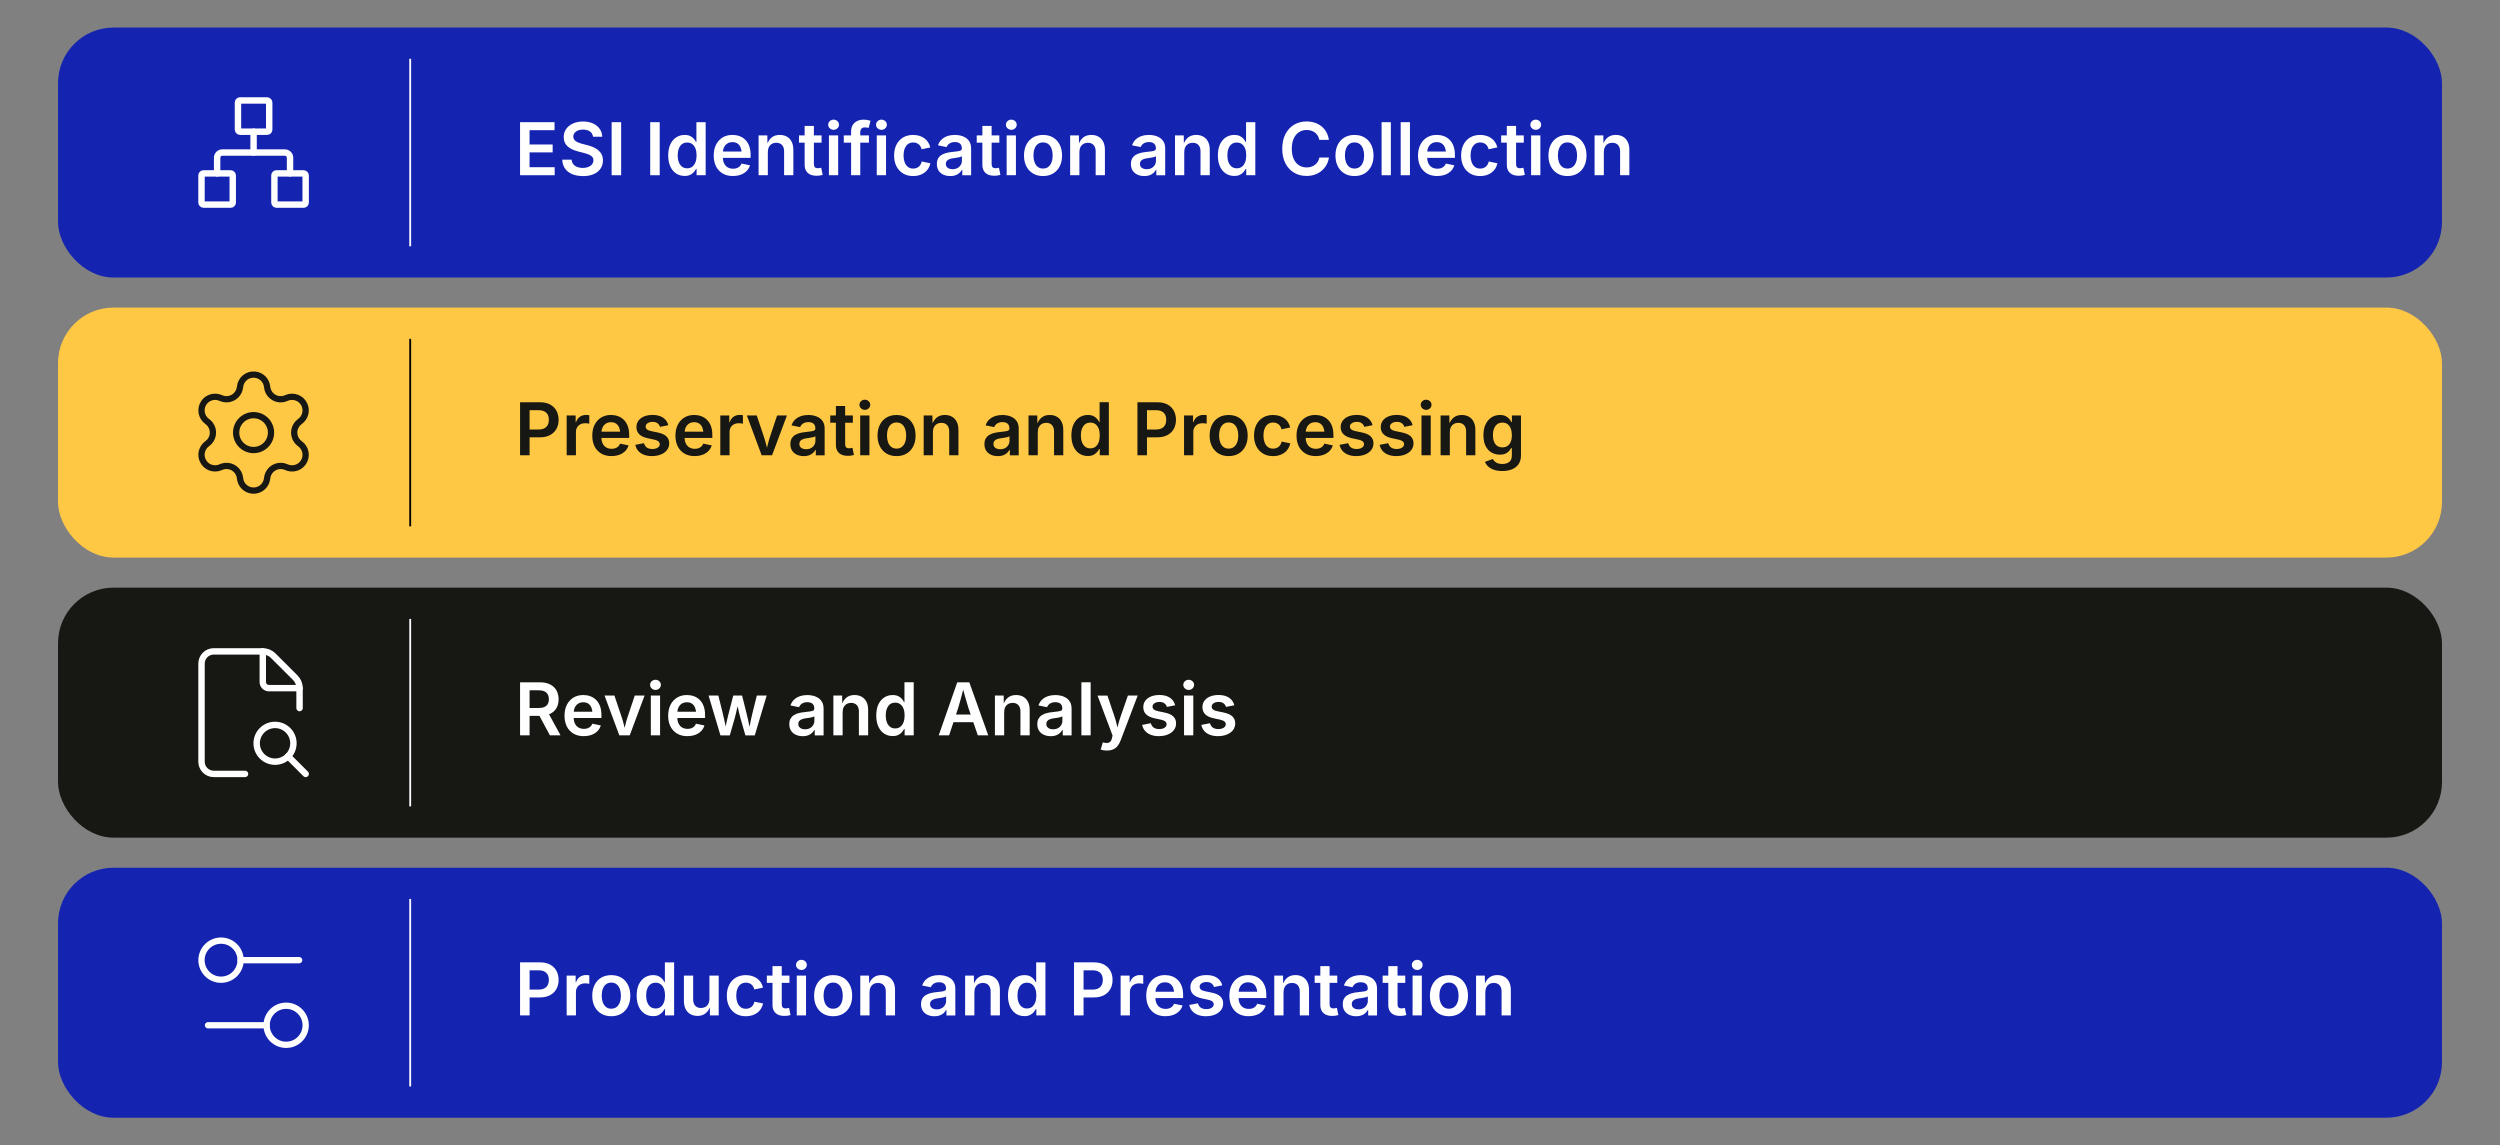 <?xml version="1.0" encoding="UTF-8"?>
<svg id="Layer_2" data-name="Layer 2" xmlns="http://www.w3.org/2000/svg" viewBox="0 0 1200 549.72">
  <rect x="0" y="0" width="1200" height="549.72" fill="#808080" stroke="none"/>
  <defs>
    <style>
      .cls-1 {
        stroke: #171713;
        stroke-width: 3.01px;
      }

      .cls-1, .cls-2, .cls-3, .cls-4, .cls-5, .cls-6, .cls-7 {
        fill: none;
      }

      .cls-1, .cls-5, .cls-6 {
        stroke-linecap: round;
        stroke-linejoin: round;
      }

      .cls-8 {
        fill: #171713;
      }

      .cls-9 {
        fill: #1524b0;
      }

      .cls-2, .cls-3, .cls-4 {
        stroke: #f9f9ff;
      }

      .cls-2, .cls-3, .cls-4, .cls-7 {
        stroke-miterlimit: 10;
      }

      .cls-2, .cls-7 {
        stroke-width: .89px;
      }

      .cls-3 {
        stroke-width: .89px;
      }

      .cls-4 {
        stroke-width: .89px;
      }

      .cls-10 {
        fill: #fff;
      }

      .cls-5 {
        stroke-width: 3.08px;
      }

      .cls-5, .cls-6 {
        stroke: #fff;
      }

      .cls-6 {
        stroke-width: 3.01px;
      }

      .cls-7 {
        stroke: #000;
      }

      .cls-11 {
        fill: #ffc844;
      }
    </style>
  </defs>
  <rect class="cls-9" x="27.85" y="13.22" width="1144.3" height="120" rx="26.67" ry="26.67"/>
  <line class="cls-3" x1="196.9" y1="28.22" x2="196.9" y2="118.22"/>
  <g>
    <path class="cls-10" d="M249.63,84.11v-25.46h16.54v3.84h-11.98v6.87h11.09v3.79h-11.09v7.11h12.05v3.85h-16.61Z"/>
    <path class="cls-10" d="M279.76,84.5c-1.97,0-3.68-.31-5.14-.92-1.45-.62-2.59-1.51-3.41-2.68s-1.27-2.6-1.33-4.27h4.5c.08.89.36,1.63.84,2.22s1.11,1.03,1.9,1.32c.79.29,1.66.44,2.61.44s1.89-.15,2.66-.46c.77-.31,1.37-.74,1.8-1.29.43-.55.65-1.19.65-1.92,0-.66-.19-1.21-.57-1.64-.38-.43-.92-.8-1.61-1.1-.69-.3-1.5-.57-2.42-.79l-2.89-.75c-2.13-.55-3.79-1.37-4.98-2.48-1.19-1.11-1.79-2.56-1.79-4.36,0-1.5.4-2.82,1.21-3.95.81-1.13,1.91-2,3.32-2.62,1.4-.62,2.99-.93,4.77-.93s3.4.31,4.77.94c1.37.63,2.44,1.49,3.21,2.6.77,1.11,1.17,2.36,1.21,3.78h-4.43c-.11-1.09-.6-1.94-1.46-2.54-.86-.6-1.98-.9-3.36-.9-.96,0-1.78.15-2.47.44-.69.29-1.22.69-1.59,1.19-.37.5-.56,1.08-.56,1.73,0,.71.22,1.29.66,1.74.44.46.99.82,1.66,1.09.67.27,1.34.5,2.03.67l2.38.62c.95.23,1.86.53,2.75.91s1.69.85,2.4,1.43c.71.58,1.28,1.27,1.7,2.09.42.82.63,1.78.63,2.89,0,1.49-.38,2.81-1.15,3.94-.76,1.13-1.86,2.02-3.3,2.65-1.44.63-3.17.95-5.2.95Z"/>
    <path class="cls-10" d="M298.15,58.65v25.46h-4.56v-25.46h4.56Z"/>
    <path class="cls-10" d="M316.66,58.65v25.46h-4.56v-25.46h4.56Z"/>
    <path class="cls-10" d="M328.62,84.45c-1.5,0-2.85-.38-4.04-1.15-1.19-.77-2.13-1.89-2.81-3.36s-1.03-3.25-1.03-5.35.35-3.91,1.05-5.37c.7-1.46,1.65-2.57,2.84-3.32,1.19-.75,2.51-1.13,3.97-1.13,1.14,0,2.07.19,2.79.57.72.38,1.3.83,1.73,1.36.43.52.75,1.01.97,1.47h.19v-9.52h4.44v25.46h-4.36v-3.03h-.27c-.23.46-.56.95-1,1.47-.44.52-1.02.97-1.73,1.34s-1.63.56-2.73.56ZM329.83,80.8c.97,0,1.79-.26,2.46-.78.67-.52,1.18-1.25,1.54-2.18.35-.93.53-2.02.53-3.26s-.17-2.32-.52-3.24-.86-1.63-1.54-2.15-1.5-.77-2.47-.77-1.84.26-2.51.79c-.67.53-1.18,1.26-1.52,2.19s-.51,1.99-.51,3.17.17,2.25.51,3.19c.34.94.85,1.68,1.53,2.22.68.54,1.51.81,2.5.81Z"/>
    <path class="cls-10" d="M351.86,84.5c-1.93,0-3.58-.4-4.96-1.21-1.38-.81-2.45-1.95-3.2-3.42-.75-1.47-1.12-3.2-1.12-5.2s.37-3.7,1.1-5.18c.74-1.48,1.78-2.64,3.13-3.48,1.35-.84,2.94-1.26,4.76-1.26,1.16,0,2.27.19,3.32.56s1.99.96,2.8,1.74,1.45,1.79,1.91,3c.46,1.21.69,2.66.69,4.33v1.4h-15.62v-3.03h13.42l-2.09.89c0-1.07-.17-2.01-.5-2.83-.33-.81-.82-1.45-1.48-1.91s-1.47-.68-2.45-.68-1.81.23-2.5.69c-.68.46-1.21,1.08-1.56,1.85-.36.77-.54,1.63-.54,2.57v2.08c0,1.21.21,2.23.62,3.06s.99,1.46,1.73,1.88c.74.42,1.6.63,2.58.63.65,0,1.24-.09,1.77-.28.53-.19.99-.47,1.38-.84.39-.37.68-.82.87-1.36l4.08.84c-.31,1.03-.83,1.92-1.57,2.69-.74.77-1.67,1.37-2.78,1.79-1.11.43-2.38.64-3.8.64Z"/>
    <path class="cls-10" d="M368.56,72.92v11.19h-4.44v-19.11h4.2l.07,4.72h-.36c.54-1.65,1.32-2.89,2.36-3.72,1.04-.83,2.33-1.24,3.9-1.24,1.31,0,2.45.28,3.43.84.98.56,1.74,1.37,2.28,2.44s.81,2.38.81,3.91v12.15h-4.44v-11.47c0-1.28-.33-2.28-.99-3.01-.66-.73-1.57-1.09-2.73-1.09-.79,0-1.49.17-2.1.51s-1.1.84-1.45,1.5c-.35.66-.53,1.44-.53,2.37Z"/>
    <path class="cls-10" d="M394.36,65v3.49h-10.85v-3.49h10.85ZM386.23,60.46h4.44v18.27c0,.7.15,1.21.45,1.53.3.32.78.49,1.45.49.21,0,.48-.03.81-.08.34-.05.61-.1.81-.15l.7,3.43c-.49.15-.99.25-1.5.32s-1,.09-1.47.09c-1.83,0-3.24-.46-4.22-1.37-.98-.91-1.47-2.21-1.47-3.9v-18.64Z"/>
    <path class="cls-10" d="M400.11,62.3c-.71,0-1.31-.24-1.82-.72s-.76-1.05-.76-1.71.25-1.26.76-1.73,1.11-.71,1.82-.71,1.33.24,1.84.71.76,1.04.76,1.72-.25,1.25-.76,1.73-1.12.72-1.84.72ZM397.88,84.11v-19.11h4.44v19.11h-4.44Z"/>
    <path class="cls-10" d="M417.09,65v3.49h-12.07v-3.49h12.07ZM408.53,84.11v-20.94c0-1.28.26-2.33.79-3.18.53-.84,1.25-1.48,2.15-1.91.91-.43,1.9-.64,2.98-.64.79,0,1.48.06,2.08.19.6.13,1.05.24,1.33.34l-.91,3.45c-.19-.06-.43-.12-.71-.18s-.61-.09-.98-.09c-.83,0-1.43.21-1.79.62-.36.41-.54.99-.54,1.74v20.59h-4.43Z"/>
    <path class="cls-10" d="M423.08,62.3c-.71,0-1.31-.24-1.82-.72s-.76-1.05-.76-1.71.25-1.26.76-1.73,1.11-.71,1.82-.71,1.33.24,1.84.71.76,1.04.76,1.72-.25,1.25-.76,1.73-1.12.72-1.84.72ZM420.85,84.11v-19.11h4.44v19.11h-4.44Z"/>
    <path class="cls-10" d="M438.3,84.5c-1.86,0-3.47-.41-4.84-1.24s-2.42-1.98-3.17-3.45c-.75-1.48-1.12-3.19-1.12-5.15s.37-3.72,1.12-5.2c.75-1.49,1.8-2.64,3.17-3.46s2.98-1.23,4.84-1.23c1.06,0,2.04.14,2.96.41.91.27,1.73.67,2.44,1.19.72.52,1.32,1.15,1.8,1.89.48.74.83,1.58,1.03,2.51l-4.15.87c-.13-.49-.3-.94-.54-1.34-.23-.4-.52-.75-.86-1.03-.34-.28-.73-.5-1.18-.66-.44-.15-.93-.23-1.47-.23-1.04,0-1.9.28-2.58.83s-1.2,1.3-1.54,2.24c-.34.94-.51,2.01-.51,3.2s.17,2.23.51,3.18.85,1.69,1.54,2.25,1.54.83,2.58.83c.55,0,1.04-.08,1.5-.24.45-.16.85-.39,1.2-.68.35-.3.64-.66.88-1.08.24-.42.42-.89.53-1.4l4.15.87c-.21.96-.55,1.81-1.03,2.56s-1.09,1.39-1.81,1.92c-.72.53-1.54.94-2.46,1.22-.92.28-1.91.43-2.98.43Z"/>
    <path class="cls-10" d="M456.08,84.5c-1.21,0-2.3-.22-3.26-.66-.97-.44-1.73-1.09-2.29-1.94-.56-.85-.84-1.91-.84-3.16,0-1.08.2-1.98.61-2.68.4-.71.95-1.27,1.64-1.69s1.47-.74,2.33-.96c.87-.22,1.77-.37,2.7-.46,1.1-.12,2-.23,2.7-.32.69-.09,1.21-.24,1.53-.44.33-.21.49-.52.49-.96v-.09c0-.63-.13-1.16-.38-1.6-.25-.44-.62-.77-1.12-1.01-.5-.23-1.11-.35-1.84-.35s-1.38.11-1.92.34c-.54.23-.98.52-1.32.89s-.59.76-.75,1.18l-4.12-.84c.38-1.13.96-2.06,1.74-2.79.79-.74,1.72-1.29,2.81-1.65,1.09-.36,2.27-.55,3.55-.55.9,0,1.81.11,2.73.32s1.76.57,2.52,1.07c.76.5,1.38,1.17,1.85,2.02.47.84.7,1.9.7,3.18v12.77h-4.25v-2.63h-.17c-.28.54-.67,1.03-1.17,1.5-.5.46-1.11.83-1.85,1.11-.74.28-1.6.42-2.61.42ZM457.22,81.21c.92,0,1.72-.18,2.38-.55.67-.36,1.18-.85,1.55-1.44.37-.6.56-1.25.56-1.96v-2.26c-.15.11-.4.22-.74.33-.35.1-.74.19-1.16.27-.43.08-.85.15-1.26.21-.42.06-.77.1-1.05.14-.66.09-1.26.24-1.79.44-.54.21-.95.49-1.26.86-.3.37-.45.85-.45,1.44,0,.55.14,1.01.42,1.38.28.37.66.65,1.14.85.48.19,1.04.29,1.67.29Z"/>
    <path class="cls-10" d="M479.68,65v3.49h-10.85v-3.49h10.85ZM471.54,60.46h4.44v18.27c0,.7.15,1.21.45,1.53.3.32.78.49,1.45.49.21,0,.48-.03.81-.08.34-.05.61-.1.81-.15l.7,3.43c-.49.15-.99.25-1.5.32s-1,.09-1.47.09c-1.83,0-3.24-.46-4.22-1.37-.98-.91-1.47-2.21-1.47-3.9v-18.64Z"/>
    <path class="cls-10" d="M485.42,62.3c-.71,0-1.31-.24-1.82-.72s-.76-1.05-.76-1.71.25-1.26.76-1.73,1.11-.71,1.82-.71,1.33.24,1.84.71.76,1.04.76,1.72-.25,1.25-.76,1.73-1.12.72-1.84.72ZM483.2,84.11v-19.11h4.44v19.11h-4.44Z"/>
    <path class="cls-10" d="M500.65,84.5c-1.86,0-3.47-.41-4.84-1.24s-2.42-1.98-3.17-3.45c-.75-1.48-1.12-3.19-1.12-5.15s.37-3.72,1.12-5.2c.75-1.49,1.8-2.64,3.17-3.46s2.98-1.23,4.84-1.23,3.49.41,4.85,1.23,2.42,1.97,3.17,3.46c.75,1.49,1.12,3.22,1.12,5.2s-.37,3.68-1.12,5.15c-.75,1.48-1.8,2.63-3.17,3.45s-2.98,1.24-4.85,1.24ZM500.65,80.9c1.04,0,1.9-.28,2.59-.84.69-.56,1.2-1.31,1.54-2.26.34-.95.5-2,.5-3.16s-.17-2.23-.5-3.18c-.34-.95-.85-1.7-1.54-2.26-.69-.56-1.55-.84-2.59-.84s-1.89.28-2.57.84c-.68.56-1.19,1.31-1.52,2.25-.34.94-.5,2-.5,3.19s.17,2.22.5,3.16c.34.95.84,1.7,1.52,2.26.68.56,1.54.84,2.57.84Z"/>
    <path class="cls-10" d="M518.11,72.92v11.19h-4.44v-19.11h4.2l.07,4.72h-.36c.54-1.65,1.32-2.89,2.36-3.72,1.04-.83,2.33-1.24,3.9-1.24,1.31,0,2.45.28,3.43.84.98.56,1.74,1.37,2.28,2.44s.81,2.38.81,3.91v12.15h-4.44v-11.47c0-1.28-.33-2.28-.99-3.01-.66-.73-1.57-1.09-2.73-1.09-.79,0-1.49.17-2.1.51s-1.1.84-1.45,1.5c-.35.66-.53,1.44-.53,2.37Z"/>
    <path class="cls-10" d="M549.23,84.5c-1.21,0-2.3-.22-3.26-.66-.97-.44-1.73-1.09-2.29-1.94-.56-.85-.84-1.91-.84-3.16,0-1.08.2-1.98.61-2.68.4-.71.95-1.27,1.64-1.69s1.47-.74,2.33-.96c.87-.22,1.77-.37,2.7-.46,1.1-.12,2-.23,2.7-.32.69-.09,1.21-.24,1.53-.44.33-.21.49-.52.49-.96v-.09c0-.63-.13-1.16-.38-1.6-.25-.44-.62-.77-1.12-1.01-.5-.23-1.11-.35-1.84-.35s-1.38.11-1.92.34c-.54.23-.98.52-1.32.89s-.59.76-.75,1.18l-4.12-.84c.38-1.13.96-2.06,1.74-2.79.79-.74,1.72-1.29,2.81-1.65,1.09-.36,2.27-.55,3.55-.55.9,0,1.81.11,2.73.32s1.76.57,2.52,1.07c.76.5,1.38,1.17,1.85,2.02.47.84.7,1.9.7,3.18v12.77h-4.25v-2.63h-.17c-.28.54-.67,1.03-1.17,1.5-.5.46-1.11.83-1.85,1.11-.74.28-1.6.42-2.61.42ZM550.38,81.21c.92,0,1.72-.18,2.38-.55.67-.36,1.18-.85,1.55-1.44.37-.6.56-1.25.56-1.96v-2.26c-.15.11-.4.22-.74.33-.35.1-.74.19-1.16.27-.43.08-.85.15-1.26.21-.42.06-.77.1-1.05.14-.66.09-1.26.24-1.79.44-.54.21-.95.49-1.26.86-.3.37-.45.85-.45,1.44,0,.55.14,1.01.42,1.38.28.37.66.65,1.14.85.48.19,1.04.29,1.67.29Z"/>
    <path class="cls-10" d="M568.44,72.92v11.19h-4.44v-19.11h4.2l.07,4.72h-.36c.54-1.65,1.32-2.89,2.36-3.72,1.04-.83,2.33-1.24,3.9-1.24,1.31,0,2.45.28,3.43.84.98.56,1.74,1.37,2.28,2.44s.81,2.38.81,3.91v12.15h-4.44v-11.47c0-1.28-.33-2.28-.99-3.01-.66-.73-1.57-1.09-2.73-1.09-.79,0-1.49.17-2.1.51s-1.1.84-1.45,1.5c-.35.66-.53,1.44-.53,2.37Z"/>
    <path class="cls-10" d="M592.45,84.45c-1.5,0-2.85-.38-4.04-1.15-1.19-.77-2.13-1.89-2.81-3.36s-1.03-3.25-1.03-5.35.35-3.91,1.05-5.37c.7-1.46,1.65-2.57,2.84-3.32,1.19-.75,2.51-1.13,3.97-1.13,1.14,0,2.07.19,2.79.57.72.38,1.3.83,1.73,1.36.43.52.75,1.01.97,1.47h.19v-9.52h4.44v25.46h-4.36v-3.03h-.27c-.23.46-.56.95-1,1.47-.44.52-1.02.97-1.73,1.34s-1.63.56-2.73.56ZM593.67,80.8c.97,0,1.79-.26,2.46-.78.67-.52,1.18-1.25,1.54-2.18.35-.93.53-2.02.53-3.26s-.17-2.32-.52-3.24-.86-1.63-1.54-2.15-1.5-.77-2.47-.77-1.84.26-2.51.79c-.67.53-1.18,1.26-1.52,2.19s-.51,1.99-.51,3.17.17,2.25.51,3.19c.34.94.85,1.68,1.53,2.22.68.54,1.51.81,2.5.81Z"/>
    <path class="cls-10" d="M627.13,84.45c-2.23,0-4.23-.52-5.98-1.56-1.75-1.04-3.14-2.53-4.15-4.48-1.01-1.95-1.52-4.29-1.52-7.02s.51-5.1,1.53-7.05c1.02-1.95,2.41-3.45,4.17-4.49,1.76-1.04,3.75-1.55,5.96-1.55,1.39,0,2.69.2,3.9.59,1.21.39,2.3.97,3.25,1.73s1.74,1.68,2.35,2.78,1.03,2.34,1.23,3.73h-4.6c-.15-.76-.4-1.44-.76-2.02-.36-.58-.81-1.07-1.34-1.48-.54-.4-1.14-.71-1.81-.92-.67-.21-1.39-.32-2.15-.32-1.39,0-2.62.35-3.7,1.05-1.08.7-1.92,1.72-2.53,3.06-.61,1.34-.92,2.97-.92,4.9s.31,3.59.92,4.92,1.46,2.34,2.54,3.02c1.08.68,2.3,1.03,3.67,1.03.76,0,1.48-.1,2.15-.32.67-.21,1.28-.52,1.82-.92.54-.4.99-.9,1.36-1.49.36-.59.62-1.26.75-2.01h4.61c-.17,1.22-.54,2.36-1.12,3.43-.58,1.07-1.33,2-2.26,2.81-.93.81-2.02,1.44-3.26,1.9-1.24.46-2.61.68-4.11.68Z"/>
    <path class="cls-10" d="M650.15,84.5c-1.86,0-3.47-.41-4.84-1.24s-2.42-1.98-3.17-3.45c-.75-1.48-1.12-3.19-1.12-5.15s.37-3.72,1.12-5.2c.75-1.49,1.8-2.64,3.17-3.46s2.98-1.23,4.84-1.23,3.49.41,4.85,1.23,2.42,1.97,3.17,3.46c.75,1.49,1.12,3.22,1.12,5.2s-.37,3.68-1.12,5.15c-.75,1.48-1.8,2.63-3.17,3.45s-2.98,1.24-4.85,1.24ZM650.15,80.9c1.04,0,1.9-.28,2.59-.84.69-.56,1.2-1.31,1.54-2.26.34-.95.5-2,.5-3.16s-.17-2.23-.5-3.18c-.34-.95-.85-1.7-1.54-2.26-.69-.56-1.55-.84-2.59-.84s-1.89.28-2.57.84c-.68.56-1.19,1.31-1.52,2.25-.34.94-.5,2-.5,3.19s.17,2.22.5,3.16c.34.95.84,1.7,1.52,2.26.68.56,1.54.84,2.57.84Z"/>
    <path class="cls-10" d="M667.61,58.65v25.46h-4.44v-25.46h4.44Z"/>
    <path class="cls-10" d="M676.77,58.65v25.46h-4.44v-25.46h4.44Z"/>
    <path class="cls-10" d="M689.93,84.5c-1.93,0-3.58-.4-4.96-1.21-1.38-.81-2.45-1.95-3.2-3.42-.75-1.47-1.12-3.2-1.12-5.2s.37-3.7,1.1-5.18c.74-1.48,1.78-2.64,3.13-3.48,1.35-.84,2.94-1.26,4.76-1.26,1.16,0,2.27.19,3.32.56s1.99.96,2.8,1.74,1.45,1.79,1.91,3c.46,1.21.69,2.66.69,4.33v1.4h-15.62v-3.03h13.42l-2.09.89c0-1.07-.17-2.01-.5-2.83-.33-.81-.82-1.45-1.48-1.91s-1.47-.68-2.45-.68-1.81.23-2.5.69c-.68.46-1.21,1.08-1.56,1.85-.36.77-.54,1.63-.54,2.57v2.08c0,1.21.21,2.23.62,3.06s.99,1.46,1.73,1.88c.74.42,1.6.63,2.58.63.65,0,1.24-.09,1.77-.28.53-.19.99-.47,1.38-.84.39-.37.68-.82.87-1.36l4.08.84c-.31,1.03-.83,1.92-1.57,2.69-.74.77-1.67,1.37-2.78,1.79-1.11.43-2.38.64-3.8.64Z"/>
    <path class="cls-10" d="M710.47,84.5c-1.86,0-3.47-.41-4.84-1.24s-2.42-1.98-3.17-3.45c-.75-1.48-1.12-3.19-1.12-5.15s.37-3.72,1.12-5.2c.75-1.49,1.8-2.64,3.17-3.46s2.98-1.23,4.84-1.23c1.06,0,2.04.14,2.96.41.91.27,1.73.67,2.44,1.19.72.52,1.32,1.15,1.8,1.89.48.74.83,1.58,1.03,2.51l-4.15.87c-.13-.49-.3-.94-.54-1.34-.23-.4-.52-.75-.86-1.03-.34-.28-.73-.5-1.18-.66-.44-.15-.93-.23-1.47-.23-1.04,0-1.9.28-2.58.83s-1.2,1.3-1.54,2.24c-.34.94-.51,2.01-.51,3.2s.17,2.23.51,3.18.85,1.69,1.54,2.25,1.54.83,2.58.83c.55,0,1.04-.08,1.5-.24.45-.16.85-.39,1.2-.68.35-.3.64-.66.88-1.08.24-.42.42-.89.53-1.4l4.15.87c-.21.96-.55,1.81-1.03,2.56s-1.09,1.39-1.81,1.92c-.72.53-1.54.94-2.46,1.22-.92.28-1.91.43-2.98.43Z"/>
    <path class="cls-10" d="M731.41,65v3.49h-10.85v-3.49h10.85ZM723.27,60.46h4.44v18.27c0,.7.15,1.21.45,1.53.3.32.78.49,1.45.49.21,0,.48-.03.81-.08.34-.05.61-.1.81-.15l.7,3.43c-.49.15-.99.25-1.5.32s-1,.09-1.47.09c-1.83,0-3.24-.46-4.22-1.37-.98-.91-1.47-2.21-1.47-3.9v-18.64Z"/>
    <path class="cls-10" d="M737.15,62.3c-.71,0-1.31-.24-1.82-.72s-.76-1.05-.76-1.71.25-1.26.76-1.73,1.11-.71,1.82-.71,1.33.24,1.84.71.76,1.04.76,1.72-.25,1.25-.76,1.73-1.12.72-1.84.72ZM734.93,84.11v-19.11h4.44v19.11h-4.44Z"/>
    <path class="cls-10" d="M752.38,84.5c-1.86,0-3.47-.41-4.84-1.24s-2.42-1.98-3.17-3.45c-.75-1.48-1.12-3.19-1.12-5.15s.37-3.72,1.12-5.2c.75-1.49,1.8-2.64,3.17-3.46s2.98-1.23,4.84-1.23,3.49.41,4.85,1.23,2.42,1.97,3.17,3.46c.75,1.49,1.12,3.22,1.12,5.2s-.37,3.68-1.12,5.15c-.75,1.48-1.8,2.63-3.17,3.45s-2.98,1.24-4.85,1.24ZM752.38,80.9c1.04,0,1.9-.28,2.59-.84.69-.56,1.2-1.31,1.54-2.26.34-.95.5-2,.5-3.16s-.17-2.23-.5-3.18c-.34-.95-.85-1.7-1.54-2.26-.69-.56-1.55-.84-2.59-.84s-1.89.28-2.57.84c-.68.56-1.19,1.31-1.52,2.25-.34.94-.5,2-.5,3.19s.17,2.22.5,3.16c.34.95.84,1.7,1.52,2.26.68.56,1.54.84,2.57.84Z"/>
    <path class="cls-10" d="M769.84,72.92v11.19h-4.44v-19.11h4.2l.07,4.72h-.36c.54-1.65,1.32-2.89,2.36-3.72,1.04-.83,2.33-1.24,3.9-1.24,1.31,0,2.45.28,3.43.84.98.56,1.74,1.37,2.28,2.44s.81,2.38.81,3.91v12.15h-4.44v-11.47c0-1.28-.33-2.28-.99-3.01-.66-.73-1.57-1.09-2.73-1.09-.79,0-1.49.17-2.1.51s-1.1.84-1.45,1.5c-.35.66-.53,1.44-.53,2.37Z"/>
  </g>
  <g>
    <rect class="cls-5" x="131.72" y="83.22" width="15" height="15" rx="1" ry="1"/>
    <rect class="cls-5" x="96.72" y="83.22" width="15" height="15" rx="1" ry="1"/>
    <rect class="cls-5" x="114.22" y="48.22" width="15" height="15" rx="1" ry="1"/>
    <path class="cls-5" d="M104.22,83.22v-7.5c0-1.38,1.12-2.5,2.5-2.5h30c1.38,0,2.5,1.12,2.5,2.5v7.5"/>
    <path class="cls-5" d="M121.72,73.22v-10"/>
  </g>
  <rect class="cls-11" x="27.85" y="147.64" width="1144.3" height="120" rx="26.67" ry="26.67"/>
  <line class="cls-7" x1="196.9" y1="162.64" x2="196.9" y2="252.64"/>
  <g>
    <path class="cls-8" d="M249.63,218.54v-25.46h9.52c1.95,0,3.59.37,4.92,1.09,1.33.73,2.34,1.73,3.03,3,.68,1.27,1.03,2.71,1.03,4.33s-.34,3.08-1.03,4.34-1.71,2.26-3.05,2.99c-1.34.73-3,1.09-4.96,1.09h-6.31v-3.76h5.71c1.15,0,2.09-.2,2.83-.6.74-.4,1.28-.95,1.62-1.66.35-.71.52-1.51.52-2.41s-.17-1.7-.52-2.39c-.35-.7-.89-1.24-1.63-1.62-.74-.39-1.69-.58-2.85-.58h-4.25v21.64h-4.56Z"/>
    <path class="cls-8" d="M272,218.54v-19.11h4.31v3.2h.21c.34-1.11.94-1.96,1.79-2.56.86-.6,1.83-.9,2.92-.9.25,0,.53.01.84.03.31.02.57.05.79.08v4.08c-.18-.06-.48-.11-.89-.15-.41-.04-.82-.07-1.21-.07-.82,0-1.56.18-2.21.53-.66.35-1.17.84-1.54,1.46-.37.62-.56,1.34-.56,2.14v11.25h-4.44Z"/>
    <path class="cls-8" d="M293.57,218.93c-1.93,0-3.58-.4-4.96-1.21-1.38-.81-2.45-1.95-3.2-3.42-.75-1.47-1.12-3.2-1.12-5.2s.37-3.7,1.1-5.18c.74-1.48,1.78-2.64,3.13-3.48,1.35-.84,2.94-1.26,4.76-1.26,1.16,0,2.27.19,3.32.56s1.99.96,2.8,1.74,1.45,1.79,1.91,3c.46,1.21.69,2.66.69,4.33v1.4h-15.62v-3.02h13.42l-2.09.89c0-1.07-.17-2.01-.5-2.83-.33-.81-.82-1.45-1.48-1.91-.66-.46-1.47-.68-2.45-.68s-1.81.23-2.5.69c-.68.46-1.21,1.08-1.56,1.85-.36.77-.54,1.63-.54,2.57v2.08c0,1.21.21,2.23.62,3.06.41.83.99,1.46,1.73,1.88.74.42,1.6.63,2.58.63.65,0,1.24-.09,1.77-.28.53-.19.99-.47,1.38-.84.39-.37.68-.82.87-1.36l4.08.84c-.31,1.03-.83,1.92-1.57,2.69-.74.77-1.67,1.37-2.78,1.79-1.11.43-2.38.64-3.8.64Z"/>
    <path class="cls-8" d="M313.05,218.93c-1.47,0-2.77-.21-3.9-.63-1.13-.42-2.05-1.04-2.78-1.85-.72-.81-1.19-1.79-1.41-2.94l4.15-.79c.26.95.73,1.65,1.39,2.11.67.46,1.54.69,2.62.69s1.96-.22,2.61-.66c.64-.44.96-.98.96-1.63,0-.55-.21-1-.63-1.36-.42-.36-1.07-.63-1.95-.83l-3.26-.7c-1.8-.39-3.14-1.03-4.03-1.91s-1.33-2.03-1.33-3.44c0-1.18.33-2.21.97-3.08.65-.87,1.55-1.54,2.71-2.02,1.16-.48,2.5-.72,4.02-.72,1.45,0,2.69.21,3.73.62,1.04.41,1.88.98,2.53,1.72.64.73,1.09,1.6,1.34,2.59l-3.96.79c-.22-.67-.61-1.24-1.18-1.7-.57-.46-1.37-.69-2.41-.69-.95,0-1.74.21-2.37.62-.63.42-.95.95-.95,1.6,0,.56.21,1.02.63,1.38.42.36,1.12.65,2.08.85l3.25.68c1.81.39,3.16,1.01,4.03,1.86.88.85,1.32,1.95,1.32,3.3,0,1.21-.35,2.27-1.04,3.19-.7.92-1.66,1.64-2.9,2.15-1.24.52-2.66.78-4.26.78Z"/>
    <path class="cls-8" d="M333.49,218.93c-1.93,0-3.58-.4-4.96-1.21-1.38-.81-2.45-1.95-3.2-3.42-.75-1.47-1.12-3.2-1.12-5.2s.37-3.7,1.1-5.18c.74-1.48,1.78-2.64,3.13-3.48,1.35-.84,2.94-1.26,4.76-1.26,1.16,0,2.27.19,3.32.56s1.99.96,2.8,1.74,1.45,1.79,1.91,3c.46,1.21.69,2.66.69,4.33v1.4h-15.62v-3.02h13.42l-2.09.89c0-1.07-.17-2.01-.5-2.83-.33-.81-.82-1.45-1.48-1.91-.66-.46-1.47-.68-2.45-.68s-1.81.23-2.5.69c-.68.46-1.21,1.08-1.56,1.85-.36.77-.54,1.63-.54,2.57v2.08c0,1.21.21,2.23.62,3.06.41.83.99,1.46,1.73,1.88.74.42,1.6.63,2.58.63.65,0,1.24-.09,1.77-.28.53-.19.99-.47,1.38-.84.39-.37.68-.82.87-1.36l4.08.84c-.31,1.03-.83,1.92-1.57,2.69-.74.77-1.67,1.37-2.78,1.79-1.11.43-2.38.64-3.8.64Z"/>
    <path class="cls-8" d="M345.74,218.54v-19.11h4.31v3.2h.21c.34-1.11.94-1.96,1.79-2.56.86-.6,1.83-.9,2.92-.9.25,0,.53.01.84.03.31.02.57.05.79.08v4.08c-.18-.06-.48-.11-.89-.15-.41-.04-.82-.07-1.21-.07-.82,0-1.56.18-2.21.53-.66.35-1.17.84-1.54,1.46-.37.62-.56,1.34-.56,2.14v11.25h-4.44Z"/>
    <path class="cls-8" d="M365.6,218.54l-7.11-19.11h4.75l3.49,10.39c.41,1.22.76,2.44,1.06,3.67.3,1.23.6,2.48.91,3.74h-1.11c.32-1.26.62-2.51.92-3.74.29-1.23.63-2.46,1.03-3.67l3.47-10.39h4.72l-7.14,19.11h-4.97Z"/>
    <path class="cls-8" d="M385.77,218.93c-1.21,0-2.3-.22-3.26-.66-.97-.44-1.73-1.08-2.29-1.94-.56-.85-.84-1.91-.84-3.16,0-1.08.2-1.98.61-2.68s.95-1.27,1.64-1.69c.69-.42,1.47-.74,2.33-.96.87-.22,1.77-.37,2.7-.46,1.1-.12,2-.23,2.7-.33.69-.09,1.21-.24,1.53-.44.33-.21.49-.52.49-.96v-.08c0-.63-.13-1.16-.38-1.6-.25-.44-.62-.77-1.12-1.01-.5-.23-1.11-.35-1.84-.35s-1.38.11-1.92.34c-.54.23-.98.52-1.32.89-.34.37-.59.76-.75,1.18l-4.12-.84c.38-1.13.96-2.06,1.74-2.79.79-.74,1.72-1.28,2.81-1.65,1.09-.36,2.27-.55,3.55-.55.9,0,1.81.11,2.73.32s1.76.57,2.52,1.07c.76.5,1.38,1.17,1.85,2.02.47.84.7,1.9.7,3.18v12.77h-4.25v-2.63h-.17c-.28.54-.67,1.03-1.17,1.5-.5.46-1.11.83-1.85,1.11-.74.28-1.6.42-2.61.42ZM386.91,215.63c.92,0,1.72-.18,2.38-.55.67-.36,1.18-.85,1.55-1.44.37-.6.56-1.25.56-1.96v-2.26c-.15.11-.4.22-.74.32-.35.1-.74.19-1.16.27-.43.08-.85.15-1.26.21-.42.06-.77.1-1.05.14-.66.09-1.26.24-1.79.44-.54.21-.95.49-1.26.86-.3.37-.45.85-.45,1.44,0,.55.14,1.01.42,1.38.28.37.66.65,1.14.85s1.04.29,1.67.29Z"/>
    <path class="cls-8" d="M409.37,199.43v3.49h-10.85v-3.49h10.85ZM401.23,194.89h4.44v18.27c0,.7.15,1.2.45,1.53.3.32.78.49,1.45.49.21,0,.48-.03.81-.08.34-.05.61-.1.81-.15l.7,3.44c-.49.15-.99.25-1.5.32s-1,.09-1.47.09c-1.83,0-3.24-.46-4.22-1.37-.98-.91-1.47-2.21-1.47-3.9v-18.65Z"/>
    <path class="cls-8" d="M415.11,196.73c-.71,0-1.31-.24-1.82-.72s-.76-1.05-.76-1.71.25-1.26.76-1.73,1.11-.71,1.82-.71,1.33.24,1.84.71.76,1.05.76,1.72-.25,1.25-.76,1.73-1.12.72-1.84.72ZM412.89,218.54v-19.11h4.44v19.11h-4.44Z"/>
    <path class="cls-8" d="M430.34,218.93c-1.86,0-3.47-.41-4.84-1.24s-2.42-1.98-3.17-3.45c-.75-1.48-1.12-3.19-1.12-5.15s.37-3.72,1.12-5.2c.75-1.49,1.8-2.64,3.17-3.46s2.98-1.23,4.84-1.23,3.49.41,4.85,1.23,2.42,1.97,3.17,3.46c.75,1.49,1.12,3.22,1.12,5.2s-.37,3.68-1.12,5.15c-.75,1.48-1.8,2.63-3.17,3.45s-2.98,1.24-4.85,1.24ZM430.34,215.33c1.04,0,1.9-.28,2.59-.84.69-.56,1.2-1.31,1.54-2.26.34-.95.5-2,.5-3.16s-.17-2.23-.5-3.18c-.34-.95-.85-1.7-1.54-2.26-.69-.56-1.55-.84-2.59-.84s-1.89.28-2.57.84c-.68.56-1.19,1.31-1.52,2.25-.34.94-.5,2-.5,3.19s.17,2.22.5,3.16.84,1.7,1.52,2.26c.68.56,1.54.84,2.57.84Z"/>
    <path class="cls-8" d="M447.8,207.35v11.19h-4.44v-19.11h4.2l.07,4.72h-.36c.54-1.65,1.32-2.89,2.36-3.72,1.04-.83,2.33-1.24,3.9-1.24,1.31,0,2.45.28,3.43.84.98.56,1.74,1.37,2.28,2.44.54,1.07.81,2.38.81,3.91v12.15h-4.44v-11.47c0-1.28-.33-2.28-.99-3.01-.66-.73-1.57-1.09-2.73-1.09-.79,0-1.49.17-2.1.51s-1.1.84-1.45,1.5c-.35.66-.53,1.44-.53,2.37Z"/>
    <path class="cls-8" d="M478.92,218.93c-1.21,0-2.3-.22-3.26-.66-.97-.44-1.73-1.08-2.29-1.94-.56-.85-.84-1.91-.84-3.16,0-1.08.2-1.98.61-2.68s.95-1.27,1.64-1.69c.69-.42,1.47-.74,2.33-.96.87-.22,1.77-.37,2.7-.46,1.1-.12,2-.23,2.7-.33.69-.09,1.21-.24,1.53-.44.33-.21.49-.52.49-.96v-.08c0-.63-.13-1.16-.38-1.6-.25-.44-.62-.77-1.12-1.01-.5-.23-1.11-.35-1.84-.35s-1.38.11-1.92.34c-.54.23-.98.52-1.32.89-.34.37-.59.76-.75,1.18l-4.12-.84c.38-1.13.96-2.06,1.74-2.79.79-.74,1.72-1.28,2.81-1.65,1.09-.36,2.27-.55,3.55-.55.9,0,1.81.11,2.73.32s1.76.57,2.52,1.07c.76.5,1.38,1.17,1.85,2.02.47.84.7,1.9.7,3.18v12.77h-4.25v-2.63h-.17c-.28.54-.67,1.03-1.17,1.5-.5.46-1.11.83-1.85,1.11-.74.28-1.6.42-2.61.42ZM480.07,215.63c.92,0,1.72-.18,2.38-.55.67-.36,1.18-.85,1.55-1.44.37-.6.56-1.25.56-1.96v-2.26c-.15.11-.4.22-.74.32-.35.1-.74.19-1.16.27-.43.08-.85.15-1.26.21-.42.06-.77.1-1.05.14-.66.09-1.26.24-1.79.44-.54.21-.95.49-1.26.86-.3.37-.45.85-.45,1.44,0,.55.14,1.01.42,1.38.28.37.66.65,1.14.85s1.04.29,1.67.29Z"/>
    <path class="cls-8" d="M498.13,207.35v11.19h-4.44v-19.11h4.2l.07,4.72h-.36c.54-1.65,1.32-2.89,2.36-3.72,1.04-.83,2.33-1.24,3.9-1.24,1.31,0,2.45.28,3.43.84.98.56,1.74,1.37,2.28,2.44.54,1.07.81,2.38.81,3.91v12.15h-4.44v-11.47c0-1.28-.33-2.28-.99-3.01-.66-.73-1.57-1.09-2.73-1.09-.79,0-1.49.17-2.1.51s-1.1.84-1.45,1.5c-.35.66-.53,1.44-.53,2.37Z"/>
    <path class="cls-8" d="M522.15,218.88c-1.5,0-2.85-.38-4.04-1.15-1.19-.77-2.13-1.89-2.81-3.36s-1.03-3.25-1.03-5.35.35-3.91,1.05-5.38c.7-1.46,1.65-2.57,2.84-3.32,1.19-.75,2.51-1.13,3.97-1.13,1.14,0,2.07.19,2.79.57.72.38,1.3.83,1.73,1.36.43.52.75,1.01.97,1.47h.19v-9.52h4.44v25.46h-4.36v-3.02h-.27c-.23.46-.56.95-1,1.47s-1.02.97-1.73,1.34c-.72.37-1.63.56-2.73.56ZM523.36,215.22c.97,0,1.79-.26,2.46-.78.67-.52,1.18-1.24,1.54-2.18.35-.93.53-2.02.53-3.26s-.17-2.32-.52-3.24-.86-1.63-1.54-2.14-1.5-.77-2.47-.77-1.84.26-2.51.79c-.67.53-1.18,1.26-1.52,2.19s-.51,1.99-.51,3.17.17,2.25.51,3.19c.34.94.85,1.68,1.53,2.22.68.54,1.51.81,2.5.81Z"/>
    <path class="cls-8" d="M545.97,218.54v-25.46h9.52c1.95,0,3.59.37,4.92,1.09,1.33.73,2.34,1.73,3.03,3,.68,1.27,1.03,2.71,1.03,4.33s-.34,3.08-1.03,4.34-1.71,2.26-3.05,2.99c-1.34.73-3,1.09-4.96,1.09h-6.31v-3.76h5.71c1.15,0,2.09-.2,2.83-.6.74-.4,1.28-.95,1.62-1.66.35-.71.52-1.51.52-2.41s-.17-1.7-.52-2.39c-.35-.7-.89-1.24-1.63-1.62-.74-.39-1.69-.58-2.85-.58h-4.25v21.64h-4.56Z"/>
    <path class="cls-8" d="M568.34,218.54v-19.11h4.31v3.2h.21c.34-1.11.94-1.96,1.79-2.56.86-.6,1.83-.9,2.92-.9.25,0,.53.01.84.03.31.02.57.05.79.08v4.08c-.18-.06-.48-.11-.89-.15-.41-.04-.82-.07-1.21-.07-.82,0-1.56.18-2.21.53-.66.35-1.17.84-1.54,1.46-.37.62-.56,1.34-.56,2.14v11.25h-4.44Z"/>
    <path class="cls-8" d="M589.75,218.93c-1.86,0-3.47-.41-4.84-1.24s-2.42-1.98-3.17-3.45c-.75-1.48-1.12-3.19-1.12-5.15s.37-3.72,1.12-5.2c.75-1.49,1.8-2.64,3.17-3.46s2.98-1.23,4.84-1.23,3.49.41,4.85,1.23,2.42,1.97,3.17,3.46c.75,1.49,1.12,3.22,1.12,5.2s-.37,3.68-1.12,5.15c-.75,1.48-1.8,2.63-3.17,3.45s-2.98,1.24-4.85,1.24ZM589.75,215.33c1.04,0,1.9-.28,2.59-.84.69-.56,1.2-1.31,1.54-2.26.34-.95.5-2,.5-3.16s-.17-2.23-.5-3.18c-.34-.95-.85-1.7-1.54-2.26-.69-.56-1.55-.84-2.59-.84s-1.89.28-2.57.84c-.68.56-1.19,1.31-1.52,2.25-.34.94-.5,2-.5,3.19s.17,2.22.5,3.16.84,1.7,1.52,2.26c.68.56,1.54.84,2.57.84Z"/>
    <path class="cls-8" d="M611.06,218.93c-1.86,0-3.47-.41-4.84-1.24s-2.42-1.98-3.17-3.45c-.75-1.48-1.12-3.19-1.12-5.15s.37-3.72,1.12-5.2c.75-1.49,1.8-2.64,3.17-3.46s2.98-1.23,4.84-1.23c1.06,0,2.04.14,2.96.41.91.27,1.73.67,2.44,1.19.72.52,1.32,1.15,1.8,1.89.48.74.83,1.58,1.03,2.51l-4.15.87c-.13-.49-.3-.94-.54-1.34-.23-.4-.52-.75-.86-1.03s-.73-.5-1.18-.66c-.44-.15-.93-.23-1.47-.23-1.04,0-1.9.28-2.58.83-.68.55-1.2,1.3-1.54,2.24-.34.94-.51,2.01-.51,3.2s.17,2.23.51,3.18c.34.95.85,1.7,1.54,2.25.68.55,1.54.83,2.58.83.55,0,1.04-.08,1.5-.24.45-.16.85-.39,1.2-.68.35-.3.64-.65.88-1.08s.42-.89.53-1.4l4.15.87c-.21.96-.55,1.81-1.03,2.56s-1.09,1.39-1.81,1.92c-.72.53-1.54.94-2.46,1.22-.92.29-1.91.43-2.98.43Z"/>
    <path class="cls-8" d="M631.61,218.93c-1.93,0-3.58-.4-4.96-1.21-1.38-.81-2.45-1.95-3.2-3.42-.75-1.47-1.12-3.2-1.12-5.2s.37-3.7,1.1-5.18c.74-1.48,1.78-2.64,3.13-3.48,1.35-.84,2.94-1.26,4.76-1.26,1.16,0,2.27.19,3.32.56s1.99.96,2.8,1.74,1.45,1.79,1.91,3c.46,1.21.69,2.66.69,4.33v1.4h-15.62v-3.02h13.42l-2.09.89c0-1.07-.17-2.01-.5-2.83-.33-.81-.82-1.45-1.48-1.91-.66-.46-1.47-.68-2.45-.68s-1.81.23-2.5.69c-.68.46-1.21,1.08-1.56,1.85-.36.77-.54,1.63-.54,2.57v2.08c0,1.21.21,2.23.62,3.06.41.83.99,1.46,1.73,1.88.74.42,1.6.63,2.58.63.65,0,1.24-.09,1.77-.28.53-.19.99-.47,1.38-.84.39-.37.68-.82.87-1.36l4.08.84c-.31,1.03-.83,1.92-1.57,2.69-.74.77-1.67,1.37-2.78,1.79-1.11.43-2.38.64-3.8.64Z"/>
    <path class="cls-8" d="M651.09,218.93c-1.47,0-2.77-.21-3.9-.63-1.13-.42-2.05-1.04-2.78-1.85-.72-.81-1.19-1.79-1.41-2.94l4.15-.79c.26.95.73,1.65,1.39,2.11.67.46,1.54.69,2.62.69s1.96-.22,2.61-.66c.64-.44.96-.98.96-1.63,0-.55-.21-1-.63-1.36-.42-.36-1.07-.63-1.95-.83l-3.26-.7c-1.8-.39-3.14-1.03-4.03-1.91s-1.33-2.03-1.33-3.44c0-1.18.33-2.21.97-3.08.65-.87,1.55-1.54,2.71-2.02,1.16-.48,2.5-.72,4.02-.72,1.45,0,2.69.21,3.73.62,1.04.41,1.88.98,2.53,1.72.64.73,1.09,1.6,1.34,2.59l-3.96.79c-.22-.67-.61-1.24-1.18-1.7-.57-.46-1.37-.69-2.41-.69-.95,0-1.74.21-2.37.62-.63.42-.95.95-.95,1.6,0,.56.21,1.02.63,1.38.42.36,1.12.65,2.08.85l3.25.68c1.81.39,3.16,1.01,4.03,1.86.88.85,1.32,1.95,1.32,3.3,0,1.21-.35,2.27-1.04,3.19-.7.92-1.66,1.64-2.9,2.15-1.24.52-2.66.78-4.26.78Z"/>
    <path class="cls-8" d="M670.32,218.93c-1.47,0-2.77-.21-3.9-.63-1.13-.42-2.05-1.04-2.78-1.85-.72-.81-1.19-1.79-1.41-2.94l4.15-.79c.26.95.73,1.65,1.39,2.11.67.46,1.54.69,2.62.69s1.96-.22,2.61-.66c.64-.44.96-.98.96-1.63,0-.55-.21-1-.63-1.36-.42-.36-1.07-.63-1.95-.83l-3.26-.7c-1.8-.39-3.14-1.03-4.03-1.91s-1.33-2.03-1.33-3.44c0-1.18.33-2.21.97-3.08.65-.87,1.55-1.54,2.71-2.02,1.16-.48,2.5-.72,4.02-.72,1.45,0,2.69.21,3.73.62,1.04.41,1.88.98,2.53,1.72.64.73,1.09,1.6,1.34,2.59l-3.96.79c-.22-.67-.61-1.24-1.18-1.7-.57-.46-1.37-.69-2.41-.69-.95,0-1.74.21-2.37.62-.63.42-.95.95-.95,1.6,0,.56.21,1.02.63,1.38.42.36,1.12.65,2.08.85l3.25.68c1.81.39,3.16,1.01,4.03,1.86.88.85,1.32,1.95,1.32,3.3,0,1.21-.35,2.27-1.04,3.19-.7.92-1.66,1.64-2.9,2.15-1.24.52-2.66.78-4.26.78Z"/>
    <path class="cls-8" d="M684.53,196.73c-.71,0-1.31-.24-1.82-.72s-.76-1.05-.76-1.71.25-1.26.76-1.73,1.11-.71,1.82-.71,1.33.24,1.84.71.76,1.05.76,1.72-.25,1.25-.76,1.73-1.12.72-1.84.72ZM682.31,218.54v-19.11h4.44v19.11h-4.44Z"/>
    <path class="cls-8" d="M695.92,207.35v11.19h-4.44v-19.11h4.2l.07,4.72h-.36c.54-1.65,1.32-2.89,2.36-3.72,1.04-.83,2.33-1.24,3.9-1.24,1.31,0,2.45.28,3.43.84.98.56,1.74,1.37,2.28,2.44.54,1.07.81,2.38.81,3.91v12.15h-4.44v-11.47c0-1.28-.33-2.28-.99-3.01-.66-.73-1.57-1.09-2.73-1.09-.79,0-1.49.17-2.1.51s-1.1.84-1.45,1.5c-.35.66-.53,1.44-.53,2.37Z"/>
    <path class="cls-8" d="M721.12,226.09c-1.53,0-2.86-.19-3.99-.58-1.13-.39-2.06-.91-2.79-1.58-.72-.67-1.25-1.42-1.56-2.26l3.76-1.35c.21.35.49.72.85,1.09.36.38.84.69,1.44.93.6.25,1.36.37,2.28.37,1.38,0,2.48-.32,3.32-.97.83-.64,1.25-1.65,1.25-3.02v-3.61h-.38c-.22.46-.54.93-.96,1.41-.42.48-.99.89-1.7,1.22-.71.33-1.62.5-2.73.5-1.46,0-2.78-.34-3.97-1.03-1.19-.69-2.14-1.72-2.84-3.1-.7-1.38-1.05-3.1-1.05-5.18s.35-3.87,1.06-5.31c.71-1.45,1.66-2.55,2.85-3.3s2.52-1.13,3.99-1.13c1.13,0,2.06.19,2.79.56.73.38,1.31.83,1.74,1.36.43.53.76,1.02.99,1.48h.24v-3.16h4.36v19.16c0,1.7-.39,3.1-1.16,4.21-.77,1.11-1.83,1.94-3.18,2.48-1.34.54-2.88.81-4.6.81ZM721.16,214.74c.97,0,1.79-.23,2.46-.69.67-.46,1.18-1.13,1.54-2.01.35-.88.53-1.92.53-3.14s-.17-2.26-.52-3.17c-.35-.91-.86-1.61-1.53-2.12-.67-.51-1.5-.76-2.48-.76s-1.84.26-2.52.79c-.68.53-1.19,1.25-1.53,2.15-.34.91-.51,1.94-.51,3.1s.17,2.2.52,3.08c.35.88.86,1.56,1.54,2.04.68.49,1.51.73,2.5.73Z"/>
  </g>
  <g>
    <path class="cls-1" d="M115.22,185.7c.34-3.59,3.53-6.23,7.12-5.88,3.12.3,5.59,2.77,5.88,5.88.32,3.59,3.49,6.25,7.08,5.93.76-.07,1.49-.26,2.18-.59,3.28-1.49,7.16-.04,8.65,3.25,1.29,2.84.39,6.19-2.14,8.01-2.95,2.07-3.67,6.15-1.6,9.1.44.62.97,1.16,1.6,1.6,2.93,2.1,3.61,6.18,1.51,9.11-1.82,2.54-5.17,3.43-8.01,2.14-3.27-1.52-7.16-.11-8.68,3.16-.32.69-.52,1.43-.59,2.18-.34,3.59-3.53,6.23-7.12,5.88-3.12-.3-5.59-2.77-5.88-5.88-.32-3.59-3.49-6.25-7.08-5.93-.76.07-1.5.27-2.19.59-3.28,1.49-7.16.04-8.65-3.25-1.29-2.84-.39-6.19,2.14-8.01,2.95-2.07,3.67-6.15,1.6-9.1-.44-.62-.97-1.16-1.6-1.6-2.93-2.1-3.6-6.18-1.5-9.11,1.82-2.53,5.16-3.43,8-2.14,3.27,1.52,7.16.11,8.68-3.16.32-.69.52-1.43.59-2.18"/>
    <circle class="cls-1" cx="121.72" cy="207.65" r="8.37"/>
  </g>
  <rect class="cls-8" x="27.85" y="282.07" width="1144.3" height="120" rx="26.67" ry="26.67"/>
  <line class="cls-2" x1="196.9" y1="297.07" x2="196.9" y2="387.07"/>
  <g>
    <path class="cls-10" d="M249.63,352.97v-25.46h9.52c1.95,0,3.59.34,4.92,1.03,1.33.68,2.34,1.64,3.03,2.86.68,1.23,1.03,2.65,1.03,4.26s-.34,3.02-1.03,4.22-1.71,2.12-3.05,2.77c-1.34.65-3,.97-4.96.97h-6.8v-3.78h6.2c1.15,0,2.09-.16,2.82-.49.73-.32,1.27-.8,1.62-1.43.35-.63.53-1.38.53-2.27s-.18-1.69-.53-2.33c-.35-.64-.9-1.14-1.63-1.48-.74-.34-1.68-.51-2.85-.51h-4.25v21.64h-4.56ZM263.95,352.97l-6.19-11.55h4.99l6.31,11.55h-5.11Z"/>
    <path class="cls-10" d="M280.25,353.36c-1.93,0-3.58-.4-4.96-1.21-1.38-.81-2.45-1.95-3.2-3.42-.75-1.47-1.12-3.2-1.12-5.2s.37-3.7,1.1-5.18c.74-1.48,1.78-2.64,3.13-3.48,1.35-.84,2.94-1.26,4.76-1.26,1.16,0,2.27.19,3.32.56s1.99.96,2.8,1.74,1.45,1.79,1.91,3c.46,1.21.69,2.66.69,4.33v1.4h-15.62v-3.02h13.42l-2.09.89c0-1.07-.17-2.01-.5-2.83-.33-.81-.82-1.45-1.48-1.91-.66-.46-1.47-.68-2.45-.68s-1.81.23-2.5.69c-.68.46-1.21,1.08-1.56,1.85-.36.77-.54,1.63-.54,2.57v2.08c0,1.21.21,2.23.62,3.06.41.83.99,1.46,1.73,1.88.74.42,1.6.63,2.58.63.65,0,1.24-.09,1.77-.28.53-.19.99-.47,1.38-.84.39-.37.68-.82.87-1.36l4.08.84c-.31,1.03-.83,1.92-1.57,2.69-.74.77-1.67,1.37-2.78,1.79-1.11.43-2.38.64-3.8.64Z"/>
    <path class="cls-10" d="M297.28,352.97l-7.11-19.11h4.75l3.49,10.39c.41,1.22.76,2.44,1.06,3.67.3,1.23.6,2.48.91,3.74h-1.11c.32-1.26.62-2.51.92-3.74.29-1.23.63-2.46,1.03-3.67l3.47-10.39h4.72l-7.14,19.11h-4.97Z"/>
    <path class="cls-10" d="M314.62,331.16c-.71,0-1.31-.24-1.82-.72s-.76-1.05-.76-1.71.25-1.26.76-1.73,1.11-.71,1.82-.71,1.33.24,1.84.71.76,1.05.76,1.72-.25,1.25-.76,1.73-1.12.72-1.84.72ZM312.4,352.97v-19.11h4.44v19.11h-4.44Z"/>
    <path class="cls-10" d="M330,353.36c-1.93,0-3.58-.4-4.96-1.21-1.38-.81-2.45-1.95-3.2-3.42-.75-1.47-1.12-3.2-1.12-5.2s.37-3.7,1.1-5.18c.74-1.48,1.78-2.64,3.13-3.48,1.35-.84,2.94-1.26,4.76-1.26,1.16,0,2.27.19,3.32.56s1.99.96,2.8,1.74,1.45,1.79,1.91,3c.46,1.21.69,2.66.69,4.33v1.4h-15.62v-3.02h13.42l-2.09.89c0-1.07-.17-2.01-.5-2.83-.33-.81-.82-1.45-1.48-1.91-.66-.46-1.47-.68-2.45-.68s-1.81.23-2.5.69c-.68.46-1.21,1.08-1.56,1.85-.36.77-.54,1.63-.54,2.57v2.08c0,1.21.21,2.23.62,3.06.41.83.99,1.46,1.73,1.88.74.42,1.6.63,2.58.63.65,0,1.24-.09,1.77-.28.53-.19.99-.47,1.38-.84.39-.37.68-.82.87-1.36l4.08.84c-.31,1.03-.83,1.92-1.57,2.69-.74.77-1.67,1.37-2.78,1.79-1.11.43-2.38.64-3.8.64Z"/>
    <path class="cls-10" d="M345.81,352.97l-5.69-19.11h4.68l1.88,7.49c.28,1.23.6,2.58.94,4.05s.67,3.1.97,4.9h-.56c.31-1.75.64-3.37.99-4.84.35-1.48.69-2.85,1.01-4.11l1.93-7.49h4.24l1.88,7.49c.31,1.24.64,2.6.98,4.08.35,1.48.68,3.1,1,4.88h-.56c.31-1.77.62-3.38.95-4.85.33-1.47.64-2.84.95-4.1l1.88-7.49h4.72l-5.71,19.11h-4.5l-2.24-7.79c-.23-.79-.45-1.63-.67-2.53-.22-.9-.43-1.82-.63-2.76-.21-.94-.41-1.84-.62-2.71h.82c-.21.87-.41,1.77-.62,2.71-.21.94-.42,1.87-.63,2.78s-.43,1.75-.66,2.51l-2.24,7.79h-4.49Z"/>
    <path class="cls-10" d="M385.26,353.36c-1.21,0-2.3-.22-3.26-.66-.97-.44-1.73-1.08-2.29-1.94-.56-.85-.84-1.91-.84-3.16,0-1.08.2-1.98.61-2.68s.95-1.27,1.64-1.69c.69-.42,1.47-.74,2.33-.96.87-.22,1.77-.37,2.7-.46,1.1-.12,2-.23,2.7-.33.69-.09,1.21-.24,1.53-.44.33-.21.49-.52.49-.96v-.08c0-.63-.13-1.16-.38-1.6-.25-.44-.62-.77-1.12-1.01-.5-.23-1.11-.35-1.84-.35s-1.38.11-1.92.34c-.54.23-.98.52-1.32.89-.34.37-.59.76-.75,1.18l-4.12-.84c.38-1.13.96-2.06,1.74-2.79.79-.74,1.72-1.28,2.81-1.65,1.09-.36,2.27-.55,3.55-.55.9,0,1.81.11,2.73.32s1.76.57,2.52,1.07c.76.5,1.38,1.17,1.85,2.02.47.84.7,1.9.7,3.18v12.77h-4.25v-2.63h-.17c-.28.54-.67,1.03-1.17,1.5-.5.46-1.11.83-1.85,1.11-.74.28-1.6.42-2.61.42ZM386.4,350.06c.92,0,1.72-.18,2.38-.55.67-.36,1.18-.85,1.55-1.44.37-.6.56-1.25.56-1.96v-2.26c-.15.11-.4.22-.74.32-.35.1-.74.19-1.16.27-.43.08-.85.15-1.26.21-.42.06-.77.1-1.05.14-.66.09-1.26.24-1.79.44-.54.21-.95.49-1.26.86-.3.37-.45.85-.45,1.44,0,.55.14,1.01.42,1.38.28.37.66.65,1.14.85s1.04.29,1.67.29Z"/>
    <path class="cls-10" d="M404.46,341.77v11.19h-4.44v-19.11h4.2l.07,4.72h-.36c.54-1.65,1.32-2.89,2.36-3.72,1.04-.83,2.33-1.24,3.9-1.24,1.31,0,2.45.28,3.43.84.98.56,1.74,1.37,2.28,2.44.54,1.07.81,2.38.81,3.91v12.15h-4.44v-11.47c0-1.28-.33-2.28-.99-3.01-.66-.73-1.57-1.09-2.73-1.09-.79,0-1.49.17-2.1.51s-1.1.84-1.45,1.5c-.35.66-.53,1.44-.53,2.37Z"/>
    <path class="cls-10" d="M428.48,353.31c-1.5,0-2.85-.38-4.04-1.15-1.19-.77-2.13-1.89-2.81-3.36s-1.03-3.25-1.03-5.35.35-3.91,1.05-5.38c.7-1.46,1.65-2.57,2.84-3.32,1.19-.75,2.51-1.13,3.97-1.13,1.14,0,2.07.19,2.79.57.72.38,1.3.83,1.73,1.36.43.52.75,1.01.97,1.47h.19v-9.52h4.44v25.46h-4.36v-3.02h-.27c-.23.46-.56.95-1,1.47s-1.02.97-1.73,1.34c-.72.37-1.63.56-2.73.56ZM429.69,349.65c.97,0,1.79-.26,2.46-.78.67-.52,1.18-1.24,1.54-2.18.35-.93.53-2.02.53-3.26s-.17-2.32-.52-3.24-.86-1.63-1.54-2.14-1.5-.77-2.47-.77-1.84.26-2.51.79c-.67.53-1.18,1.26-1.52,2.19s-.51,1.99-.51,3.17.17,2.25.51,3.19c.34.94.85,1.68,1.53,2.22.68.54,1.51.81,2.5.81Z"/>
    <path class="cls-10" d="M450.59,352.97l8.89-25.46h5.79l9.09,25.46h-5.01l-4.53-13.23c-.44-1.37-.91-2.91-1.38-4.64-.48-1.73-1.01-3.69-1.59-5.89h.96c-.57,2.22-1.09,4.2-1.55,5.94-.46,1.74-.9,3.27-1.31,4.59l-4.38,13.23h-4.99ZM455.77,346.66v-3.67h13.42v3.67h-13.42Z"/>
    <path class="cls-10" d="M482,341.77v11.19h-4.44v-19.11h4.2l.07,4.72h-.36c.54-1.65,1.32-2.89,2.36-3.72,1.04-.83,2.33-1.24,3.9-1.24,1.31,0,2.45.28,3.43.84.98.56,1.74,1.37,2.28,2.44.54,1.07.81,2.38.81,3.91v12.15h-4.44v-11.47c0-1.28-.33-2.28-.99-3.01-.66-.73-1.57-1.09-2.73-1.09-.79,0-1.49.17-2.1.51s-1.1.84-1.45,1.5c-.35.66-.53,1.44-.53,2.37Z"/>
    <path class="cls-10" d="M504.3,353.36c-1.21,0-2.3-.22-3.26-.66-.97-.44-1.73-1.08-2.29-1.94-.56-.85-.84-1.91-.84-3.16,0-1.08.2-1.98.61-2.68s.95-1.27,1.64-1.69c.69-.42,1.47-.74,2.33-.96.87-.22,1.77-.37,2.7-.46,1.1-.12,2-.23,2.7-.33.69-.09,1.21-.24,1.53-.44.33-.21.49-.52.49-.96v-.08c0-.63-.13-1.16-.38-1.6-.25-.44-.62-.77-1.12-1.01-.5-.23-1.11-.35-1.84-.35s-1.38.11-1.92.34c-.54.23-.98.52-1.32.89-.34.37-.59.76-.75,1.18l-4.12-.84c.38-1.13.96-2.06,1.74-2.79.79-.74,1.72-1.28,2.81-1.65,1.09-.36,2.27-.55,3.55-.55.9,0,1.81.11,2.73.32s1.76.57,2.52,1.07c.76.5,1.38,1.17,1.85,2.02.47.84.7,1.9.7,3.18v12.77h-4.25v-2.63h-.17c-.28.54-.67,1.03-1.17,1.5-.5.46-1.11.83-1.85,1.11-.74.28-1.6.42-2.61.42ZM505.45,350.06c.92,0,1.72-.18,2.38-.55.67-.36,1.18-.85,1.55-1.44.37-.6.56-1.25.56-1.96v-2.26c-.15.11-.4.22-.74.32-.35.1-.74.19-1.16.27-.43.08-.85.15-1.26.21-.42.06-.77.1-1.05.14-.66.09-1.26.24-1.79.44-.54.21-.95.49-1.26.86-.3.37-.45.85-.45,1.44,0,.55.14,1.01.42,1.38.28.37.66.65,1.14.85s1.04.29,1.67.29Z"/>
    <path class="cls-10" d="M523.51,327.5v25.46h-4.44v-25.46h4.44Z"/>
    <path class="cls-10" d="M528.33,359.79l1.04-3.47.53.14c.67.17,1.27.22,1.79.15.52-.07.96-.3,1.32-.68.35-.38.6-.94.75-1.67l.27-1.21-7.21-19.17h4.75l3.49,10.39c.41,1.23.75,2.46,1.01,3.67.26,1.22.55,2.47.87,3.74h-1.16c.31-1.28.62-2.53.92-3.75.31-1.22.67-2.45,1.08-3.67l3.61-10.39h4.7l-8.2,21.57c-.39,1.01-.87,1.88-1.45,2.61-.58.72-1.29,1.27-2.14,1.65-.84.38-1.84.56-2.99.56-.63,0-1.21-.05-1.74-.14-.53-.09-.94-.2-1.24-.32Z"/>
    <path class="cls-10" d="M556.34,353.36c-1.47,0-2.77-.21-3.9-.63-1.13-.42-2.05-1.04-2.78-1.85-.72-.81-1.19-1.79-1.41-2.94l4.15-.79c.26.95.73,1.65,1.39,2.11.67.46,1.54.69,2.62.69s1.96-.22,2.61-.66c.64-.44.96-.98.96-1.63,0-.55-.21-1-.63-1.36-.42-.36-1.07-.63-1.95-.83l-3.26-.7c-1.8-.39-3.14-1.03-4.03-1.91s-1.33-2.03-1.33-3.44c0-1.18.33-2.21.97-3.08.65-.87,1.55-1.54,2.71-2.02,1.16-.48,2.5-.72,4.02-.72,1.45,0,2.69.21,3.73.62,1.04.41,1.88.98,2.53,1.72.64.73,1.09,1.6,1.34,2.59l-3.96.79c-.22-.67-.61-1.24-1.18-1.7-.57-.46-1.37-.69-2.41-.69-.95,0-1.74.21-2.37.62-.63.42-.95.95-.95,1.6,0,.56.21,1.02.63,1.38.42.36,1.12.65,2.08.85l3.25.68c1.81.39,3.16,1.01,4.03,1.86.88.85,1.32,1.95,1.32,3.3,0,1.21-.35,2.27-1.04,3.19-.7.92-1.66,1.64-2.9,2.15-1.24.52-2.66.78-4.26.78Z"/>
    <path class="cls-10" d="M570.56,331.16c-.71,0-1.31-.24-1.82-.72s-.76-1.05-.76-1.71.25-1.26.76-1.73,1.11-.71,1.82-.71,1.33.24,1.84.71.76,1.05.76,1.72-.25,1.25-.76,1.73-1.12.72-1.84.72ZM568.34,352.97v-19.11h4.44v19.11h-4.44Z"/>
    <path class="cls-10" d="M584.73,353.36c-1.47,0-2.77-.21-3.9-.63-1.13-.42-2.05-1.04-2.78-1.85-.72-.81-1.19-1.79-1.41-2.94l4.15-.79c.26.95.73,1.65,1.39,2.11.67.46,1.54.69,2.62.69s1.96-.22,2.61-.66c.64-.44.96-.98.96-1.63,0-.55-.21-1-.63-1.36-.42-.36-1.07-.63-1.95-.83l-3.26-.7c-1.8-.39-3.14-1.03-4.03-1.91s-1.33-2.03-1.33-3.44c0-1.18.33-2.21.97-3.08.65-.87,1.55-1.54,2.71-2.02,1.16-.48,2.5-.72,4.02-.72,1.45,0,2.69.21,3.73.62,1.04.41,1.88.98,2.53,1.72.64.73,1.09,1.6,1.34,2.59l-3.96.79c-.22-.67-.61-1.24-1.18-1.7-.57-.46-1.37-.69-2.41-.69-.95,0-1.74.21-2.37.62-.63.42-.95.95-.95,1.6,0,.56.21,1.02.63,1.38.42.36,1.12.65,2.08.85l3.25.68c1.81.39,3.16,1.01,4.03,1.86.88.85,1.32,1.95,1.32,3.3,0,1.21-.35,2.27-1.04,3.19-.7.92-1.66,1.64-2.9,2.15-1.24.52-2.66.78-4.26.78Z"/>
  </g>
  <g>
    <path class="cls-5" d="M117.61,371.48h-15c-3.25,0-5.88-2.63-5.88-5.88v-47.06c0-3.25,2.63-5.88,5.88-5.88h23.53c1.88,0,3.69.74,5.02,2.08l10.56,10.55c1.33,1.33,2.08,3.14,2.07,5.02v9.56"/>
    <path class="cls-5" d="M126.14,312.66v14.71c0,1.62,1.32,2.94,2.94,2.94h14.71"/>
    <path class="cls-5" d="M146.72,371.48l-8.47-8.47"/>
    <circle class="cls-5" cx="132.02" cy="356.78" r="8.82"/>
  </g>
  <rect class="cls-9" x="27.85" y="416.5" width="1144.3" height="120" rx="26.67" ry="26.67"/>
  <line class="cls-4" x1="196.9" y1="431.5" x2="196.9" y2="521.5"/>
  <g>
    <path class="cls-10" d="M249.63,487.39v-25.46h9.52c1.95,0,3.59.36,4.92,1.09,1.33.73,2.34,1.73,3.03,3s1.03,2.71,1.03,4.33-.34,3.08-1.03,4.34-1.71,2.26-3.05,2.99c-1.34.73-3,1.09-4.96,1.09h-6.31v-3.76h5.71c1.15,0,2.09-.2,2.83-.6.74-.4,1.28-.95,1.62-1.66.35-.71.52-1.51.52-2.41s-.17-1.7-.52-2.39c-.35-.69-.89-1.24-1.63-1.62-.74-.39-1.69-.58-2.85-.58h-4.25v21.64h-4.56Z"/>
    <path class="cls-10" d="M272,487.39v-19.11h4.31v3.2h.21c.34-1.1.94-1.96,1.79-2.55.86-.6,1.83-.9,2.92-.9.25,0,.53.01.84.03.31.02.57.05.79.09v4.08c-.18-.06-.48-.11-.89-.15s-.82-.07-1.21-.07c-.82,0-1.56.18-2.21.53-.66.35-1.17.84-1.54,1.46-.37.62-.56,1.34-.56,2.14v11.25h-4.44Z"/>
    <path class="cls-10" d="M293.41,487.79c-1.86,0-3.47-.41-4.84-1.24s-2.42-1.98-3.17-3.45c-.75-1.48-1.12-3.19-1.12-5.15s.37-3.72,1.12-5.2c.75-1.49,1.8-2.64,3.17-3.46s2.98-1.23,4.84-1.23,3.49.41,4.85,1.23,2.42,1.97,3.17,3.46c.75,1.49,1.12,3.22,1.12,5.2s-.37,3.68-1.12,5.15c-.75,1.48-1.8,2.63-3.17,3.45s-2.98,1.24-4.85,1.24ZM293.41,484.18c1.04,0,1.9-.28,2.59-.84.69-.56,1.2-1.31,1.54-2.26.34-.95.5-2,.5-3.16s-.17-2.23-.5-3.18c-.34-.95-.85-1.7-1.54-2.26-.69-.56-1.55-.84-2.59-.84s-1.89.28-2.57.84c-.68.56-1.19,1.31-1.52,2.25-.34.94-.5,2-.5,3.19s.17,2.22.5,3.16c.34.95.84,1.7,1.52,2.26.68.56,1.54.84,2.57.84Z"/>
    <path class="cls-10" d="M313.48,487.74c-1.5,0-2.85-.38-4.04-1.15-1.19-.77-2.13-1.89-2.81-3.36s-1.03-3.25-1.03-5.35.35-3.91,1.05-5.37c.7-1.46,1.65-2.57,2.84-3.32,1.19-.75,2.51-1.13,3.97-1.13,1.14,0,2.07.19,2.79.57.72.38,1.3.83,1.73,1.36.43.52.75,1.01.97,1.47h.19v-9.52h4.44v25.46h-4.36v-3.03h-.27c-.23.46-.56.95-1,1.47-.44.52-1.02.97-1.73,1.34s-1.63.56-2.73.56ZM314.69,484.08c.97,0,1.79-.26,2.46-.78.67-.52,1.18-1.25,1.54-2.18.35-.93.53-2.02.53-3.26s-.17-2.32-.52-3.24-.86-1.63-1.54-2.15-1.5-.77-2.47-.77-1.84.26-2.51.79c-.67.53-1.18,1.26-1.52,2.19s-.51,1.99-.51,3.17.17,2.25.51,3.19c.34.94.85,1.68,1.53,2.22.68.54,1.51.81,2.5.81Z"/>
    <path class="cls-10" d="M334.82,487.63c-1.31,0-2.46-.28-3.44-.84-.99-.56-1.75-1.38-2.29-2.45-.54-1.08-.81-2.38-.81-3.91v-12.15h4.44v11.47c0,1.28.33,2.28,1,3.01.67.73,1.58,1.09,2.74,1.09.79,0,1.49-.17,2.1-.51s1.1-.84,1.44-1.5c.35-.66.52-1.45.52-2.36v-11.19h4.46v19.11h-4.22l-.05-4.72h.34c-.54,1.66-1.33,2.91-2.38,3.73-1.05.82-2.33,1.23-3.86,1.23Z"/>
    <path class="cls-10" d="M358,487.79c-1.86,0-3.47-.41-4.84-1.24s-2.42-1.98-3.17-3.45c-.75-1.48-1.12-3.19-1.12-5.15s.37-3.72,1.12-5.2c.75-1.49,1.8-2.64,3.17-3.46s2.98-1.23,4.84-1.23c1.06,0,2.04.14,2.96.41.91.27,1.73.67,2.44,1.19.72.52,1.32,1.15,1.8,1.89.48.74.83,1.58,1.03,2.51l-4.15.87c-.13-.49-.3-.94-.54-1.34-.23-.4-.52-.75-.86-1.03-.34-.28-.73-.5-1.18-.66-.44-.15-.93-.23-1.47-.23-1.04,0-1.9.28-2.58.83s-1.2,1.3-1.54,2.24c-.34.94-.51,2.01-.51,3.2s.17,2.23.51,3.18.85,1.69,1.54,2.25,1.54.83,2.58.83c.55,0,1.04-.08,1.5-.24.45-.16.85-.39,1.2-.68.35-.3.64-.66.88-1.08.24-.42.42-.89.53-1.4l4.15.87c-.21.96-.55,1.81-1.03,2.56s-1.09,1.39-1.81,1.92c-.72.53-1.54.94-2.46,1.22-.92.28-1.91.43-2.98.43Z"/>
    <path class="cls-10" d="M378.93,468.29v3.49h-10.85v-3.49h10.85ZM370.8,463.74h4.44v18.27c0,.7.15,1.21.45,1.53.3.32.78.49,1.45.49.21,0,.48-.03.81-.08.34-.05.61-.1.81-.15l.7,3.43c-.49.15-.99.25-1.5.32s-1,.09-1.47.09c-1.83,0-3.24-.46-4.22-1.37-.98-.91-1.47-2.21-1.47-3.9v-18.64Z"/>
    <path class="cls-10" d="M384.67,465.59c-.71,0-1.31-.24-1.82-.72s-.76-1.05-.76-1.71.25-1.26.76-1.73,1.11-.71,1.82-.71,1.33.24,1.84.71.76,1.04.76,1.72-.25,1.25-.76,1.73-1.12.72-1.84.72ZM382.45,487.39v-19.11h4.44v19.11h-4.44Z"/>
    <path class="cls-10" d="M399.9,487.79c-1.86,0-3.47-.41-4.84-1.24s-2.42-1.98-3.17-3.45c-.75-1.48-1.12-3.19-1.12-5.15s.37-3.72,1.12-5.2c.75-1.49,1.8-2.64,3.17-3.46s2.98-1.23,4.84-1.23,3.49.41,4.85,1.23,2.42,1.97,3.17,3.46c.75,1.49,1.12,3.22,1.12,5.2s-.37,3.68-1.12,5.15c-.75,1.48-1.8,2.63-3.17,3.45s-2.98,1.24-4.85,1.24ZM399.9,484.18c1.04,0,1.9-.28,2.59-.84.69-.56,1.2-1.31,1.54-2.26.34-.95.5-2,.5-3.16s-.17-2.23-.5-3.18c-.34-.95-.85-1.7-1.54-2.26-.69-.56-1.55-.84-2.59-.84s-1.89.28-2.57.84c-.68.56-1.19,1.31-1.52,2.25-.34.94-.5,2-.5,3.19s.17,2.22.5,3.16c.34.95.84,1.7,1.52,2.26.68.56,1.54.84,2.57.84Z"/>
    <path class="cls-10" d="M417.37,476.2v11.19h-4.44v-19.11h4.2l.07,4.72h-.36c.54-1.65,1.32-2.89,2.36-3.72,1.04-.83,2.33-1.24,3.9-1.24,1.31,0,2.45.28,3.43.84.98.56,1.74,1.37,2.28,2.44s.81,2.38.81,3.91v12.15h-4.44v-11.47c0-1.28-.33-2.28-.99-3.01-.66-.73-1.57-1.09-2.73-1.09-.79,0-1.49.17-2.1.51s-1.1.84-1.45,1.5c-.35.66-.53,1.44-.53,2.37Z"/>
    <path class="cls-10" d="M448.49,487.79c-1.21,0-2.3-.22-3.26-.66-.97-.44-1.73-1.09-2.29-1.94-.56-.85-.84-1.91-.84-3.16,0-1.08.2-1.98.61-2.68.4-.71.95-1.27,1.64-1.69s1.47-.74,2.33-.96c.87-.22,1.77-.37,2.7-.46,1.1-.12,2-.23,2.7-.32.69-.09,1.21-.24,1.53-.44.33-.21.49-.52.49-.96v-.09c0-.63-.13-1.16-.38-1.6-.25-.44-.62-.77-1.12-1.01-.5-.23-1.11-.35-1.84-.35s-1.38.11-1.92.34c-.54.23-.98.52-1.32.89s-.59.76-.75,1.18l-4.12-.84c.38-1.13.96-2.06,1.74-2.79.79-.74,1.72-1.29,2.81-1.65,1.09-.36,2.27-.55,3.55-.55.9,0,1.81.11,2.73.32s1.76.57,2.52,1.07c.76.5,1.38,1.17,1.85,2.02.47.84.7,1.9.7,3.18v12.77h-4.25v-2.63h-.17c-.28.54-.67,1.03-1.17,1.5-.5.46-1.11.83-1.85,1.11-.74.28-1.6.42-2.61.42ZM449.63,484.49c.92,0,1.72-.18,2.38-.55.67-.36,1.18-.85,1.55-1.44.37-.6.56-1.25.56-1.96v-2.26c-.15.11-.4.22-.74.33-.35.1-.74.19-1.16.27-.43.08-.85.15-1.26.21-.42.06-.77.1-1.05.14-.66.09-1.26.24-1.79.44-.54.21-.95.49-1.26.86-.3.37-.45.85-.45,1.44,0,.55.14,1.01.42,1.38.28.37.66.65,1.14.85.48.19,1.04.29,1.67.29Z"/>
    <path class="cls-10" d="M467.7,476.2v11.19h-4.44v-19.11h4.2l.07,4.72h-.36c.54-1.65,1.32-2.89,2.36-3.72,1.04-.83,2.33-1.24,3.9-1.24,1.31,0,2.45.28,3.43.84.98.56,1.74,1.37,2.28,2.44s.81,2.38.81,3.91v12.15h-4.44v-11.47c0-1.28-.33-2.28-.99-3.01-.66-.73-1.57-1.09-2.73-1.09-.79,0-1.49.17-2.1.51s-1.1.84-1.45,1.5c-.35.66-.53,1.44-.53,2.37Z"/>
    <path class="cls-10" d="M491.71,487.74c-1.5,0-2.85-.38-4.04-1.15-1.19-.77-2.13-1.89-2.81-3.36s-1.03-3.25-1.03-5.35.35-3.91,1.05-5.37c.7-1.46,1.65-2.57,2.84-3.32,1.19-.75,2.51-1.13,3.97-1.13,1.14,0,2.07.19,2.79.57.72.38,1.3.83,1.73,1.36.43.52.75,1.01.97,1.47h.19v-9.52h4.44v25.46h-4.36v-3.03h-.27c-.23.46-.56.95-1,1.47-.44.52-1.02.97-1.73,1.34s-1.63.56-2.73.56ZM492.92,484.08c.97,0,1.79-.26,2.46-.78.67-.52,1.18-1.25,1.54-2.18.35-.93.53-2.02.53-3.26s-.17-2.32-.52-3.24-.86-1.63-1.54-2.15-1.5-.77-2.47-.77-1.84.26-2.51.79c-.67.53-1.18,1.26-1.52,2.19s-.51,1.99-.51,3.17.17,2.25.51,3.19c.34.94.85,1.68,1.53,2.22.68.54,1.51.81,2.5.81Z"/>
    <path class="cls-10" d="M515.53,487.39v-25.46h9.52c1.95,0,3.59.36,4.92,1.09,1.33.73,2.34,1.73,3.03,3s1.03,2.71,1.03,4.33-.34,3.08-1.03,4.34-1.71,2.26-3.05,2.99c-1.34.73-3,1.09-4.96,1.09h-6.31v-3.76h5.71c1.15,0,2.09-.2,2.83-.6.74-.4,1.28-.95,1.62-1.66.35-.71.52-1.51.52-2.41s-.17-1.7-.52-2.39c-.35-.69-.89-1.24-1.63-1.62-.74-.39-1.69-.58-2.85-.58h-4.25v21.64h-4.56Z"/>
    <path class="cls-10" d="M537.9,487.39v-19.11h4.31v3.2h.21c.34-1.1.94-1.96,1.79-2.55.86-.6,1.83-.9,2.92-.9.25,0,.53.01.84.03.31.02.57.05.79.09v4.08c-.18-.06-.48-.11-.89-.15s-.82-.07-1.21-.07c-.82,0-1.56.18-2.21.53-.66.35-1.17.84-1.54,1.46-.37.62-.56,1.34-.56,2.14v11.25h-4.44Z"/>
    <path class="cls-10" d="M559.47,487.79c-1.93,0-3.58-.4-4.96-1.21-1.38-.81-2.45-1.95-3.2-3.42-.75-1.47-1.12-3.2-1.12-5.2s.37-3.7,1.1-5.18c.74-1.48,1.78-2.64,3.13-3.48,1.35-.84,2.94-1.26,4.76-1.26,1.16,0,2.27.19,3.32.56s1.99.96,2.8,1.74,1.45,1.79,1.91,3c.46,1.21.69,2.66.69,4.33v1.4h-15.62v-3.03h13.42l-2.09.89c0-1.07-.17-2.01-.5-2.83-.33-.81-.82-1.45-1.48-1.91s-1.47-.68-2.45-.68-1.81.23-2.5.69c-.68.46-1.21,1.08-1.56,1.85-.36.77-.54,1.63-.54,2.57v2.08c0,1.21.21,2.23.62,3.06s.99,1.46,1.73,1.88c.74.42,1.6.63,2.58.63.65,0,1.24-.09,1.77-.28.53-.19.99-.47,1.38-.84.39-.37.68-.82.87-1.36l4.08.84c-.31,1.03-.83,1.92-1.57,2.69-.74.77-1.67,1.37-2.78,1.79-1.11.43-2.38.64-3.8.64Z"/>
    <path class="cls-10" d="M578.95,487.79c-1.47,0-2.77-.21-3.9-.63-1.13-.42-2.05-1.04-2.78-1.85-.72-.81-1.19-1.79-1.41-2.94l4.15-.79c.26.95.73,1.65,1.39,2.11.67.46,1.54.69,2.62.69s1.96-.22,2.61-.66c.64-.44.96-.98.96-1.63,0-.55-.21-1-.63-1.36-.42-.36-1.07-.64-1.95-.83l-3.26-.7c-1.8-.39-3.14-1.03-4.03-1.91s-1.33-2.03-1.33-3.43c0-1.18.33-2.21.97-3.08s1.55-1.54,2.71-2.02c1.16-.48,2.5-.72,4.02-.72,1.45,0,2.69.21,3.73.62,1.04.41,1.88.98,2.53,1.72.64.73,1.09,1.6,1.34,2.59l-3.96.79c-.22-.67-.61-1.24-1.18-1.7-.57-.46-1.37-.69-2.41-.69-.95,0-1.74.21-2.37.62-.63.42-.95.95-.95,1.6,0,.56.21,1.02.63,1.38.42.37,1.12.65,2.08.85l3.25.68c1.81.39,3.16,1.01,4.03,1.86.88.85,1.32,1.95,1.32,3.3,0,1.21-.35,2.27-1.04,3.19-.7.92-1.66,1.63-2.9,2.15-1.24.52-2.66.78-4.26.78Z"/>
    <path class="cls-10" d="M599.39,487.79c-1.93,0-3.58-.4-4.96-1.21-1.38-.81-2.45-1.95-3.2-3.42-.75-1.47-1.12-3.2-1.12-5.2s.37-3.7,1.1-5.18c.74-1.48,1.78-2.64,3.13-3.48,1.35-.84,2.94-1.26,4.76-1.26,1.16,0,2.27.19,3.32.56s1.99.96,2.8,1.74,1.45,1.79,1.91,3c.46,1.21.69,2.66.69,4.33v1.4h-15.62v-3.03h13.42l-2.09.89c0-1.07-.17-2.01-.5-2.83-.33-.81-.82-1.45-1.48-1.91s-1.47-.68-2.45-.68-1.81.23-2.5.69c-.68.46-1.21,1.08-1.56,1.85-.36.77-.54,1.63-.54,2.57v2.08c0,1.21.21,2.23.62,3.06s.99,1.46,1.73,1.88c.74.42,1.6.63,2.58.63.65,0,1.24-.09,1.77-.28.53-.19.99-.47,1.38-.84.39-.37.68-.82.87-1.36l4.08.84c-.31,1.03-.83,1.92-1.57,2.69-.74.77-1.67,1.37-2.78,1.79-1.11.43-2.38.64-3.8.64Z"/>
    <path class="cls-10" d="M616.09,476.2v11.19h-4.44v-19.11h4.2l.07,4.72h-.36c.54-1.65,1.32-2.89,2.36-3.72,1.04-.83,2.33-1.24,3.9-1.24,1.31,0,2.45.28,3.43.84.98.56,1.74,1.37,2.28,2.44s.81,2.38.81,3.91v12.15h-4.44v-11.47c0-1.28-.33-2.28-.99-3.01-.66-.73-1.57-1.09-2.73-1.09-.79,0-1.49.17-2.1.51s-1.1.84-1.45,1.5c-.35.66-.53,1.44-.53,2.37Z"/>
    <path class="cls-10" d="M641.89,468.29v3.49h-10.85v-3.49h10.85ZM633.76,463.74h4.44v18.27c0,.7.15,1.21.45,1.53.3.32.78.49,1.45.49.21,0,.48-.03.81-.08.34-.05.61-.1.81-.15l.7,3.43c-.49.15-.99.25-1.5.32s-1,.09-1.47.09c-1.83,0-3.24-.46-4.22-1.37-.98-.91-1.47-2.21-1.47-3.9v-18.64Z"/>
    <path class="cls-10" d="M650.92,487.79c-1.21,0-2.3-.22-3.26-.66-.97-.44-1.73-1.09-2.29-1.94-.56-.85-.84-1.91-.84-3.16,0-1.08.2-1.98.61-2.68.4-.71.95-1.27,1.64-1.69s1.47-.74,2.33-.96c.87-.22,1.77-.37,2.7-.46,1.1-.12,2-.23,2.7-.32.69-.09,1.21-.24,1.53-.44.33-.21.49-.52.49-.96v-.09c0-.63-.13-1.16-.38-1.6-.25-.44-.62-.77-1.12-1.01-.5-.23-1.11-.35-1.84-.35s-1.38.11-1.92.34c-.54.23-.98.52-1.32.89s-.59.76-.75,1.18l-4.12-.84c.38-1.13.96-2.06,1.74-2.79.79-.74,1.72-1.29,2.81-1.65,1.09-.36,2.27-.55,3.55-.55.9,0,1.81.11,2.73.32s1.76.57,2.52,1.07c.76.5,1.38,1.17,1.85,2.02.47.84.7,1.9.7,3.18v12.77h-4.25v-2.63h-.17c-.28.54-.67,1.03-1.17,1.5-.5.46-1.11.83-1.85,1.11-.74.28-1.6.42-2.61.42ZM652.06,484.49c.92,0,1.72-.18,2.38-.55.67-.36,1.18-.85,1.55-1.44.37-.6.56-1.25.56-1.96v-2.26c-.15.11-.4.22-.74.33-.35.1-.74.19-1.16.27-.43.08-.85.15-1.26.21-.42.06-.77.1-1.05.14-.66.09-1.26.24-1.79.44-.54.21-.95.49-1.26.86-.3.37-.45.85-.45,1.44,0,.55.14,1.01.42,1.38.28.37.66.65,1.14.85.48.19,1.04.29,1.67.29Z"/>
    <path class="cls-10" d="M674.52,468.29v3.49h-10.85v-3.49h10.85ZM666.38,463.74h4.44v18.27c0,.7.15,1.21.45,1.53.3.32.78.49,1.45.49.21,0,.48-.03.81-.08.34-.05.61-.1.81-.15l.7,3.43c-.49.15-.99.25-1.5.32s-1,.09-1.47.09c-1.83,0-3.24-.46-4.22-1.37-.98-.91-1.47-2.21-1.47-3.9v-18.64Z"/>
    <path class="cls-10" d="M680.26,465.59c-.71,0-1.31-.24-1.82-.72s-.76-1.05-.76-1.71.25-1.26.76-1.73,1.11-.71,1.82-.71,1.33.24,1.84.71.76,1.04.76,1.72-.25,1.25-.76,1.73-1.12.72-1.84.72ZM678.04,487.39v-19.11h4.44v19.11h-4.44Z"/>
    <path class="cls-10" d="M695.49,487.79c-1.86,0-3.47-.41-4.84-1.24s-2.42-1.98-3.17-3.45c-.75-1.48-1.12-3.19-1.12-5.15s.37-3.72,1.12-5.2c.75-1.49,1.8-2.64,3.17-3.46s2.98-1.23,4.84-1.23,3.49.41,4.85,1.23,2.42,1.97,3.17,3.46c.75,1.49,1.12,3.22,1.12,5.2s-.37,3.68-1.12,5.15c-.75,1.48-1.8,2.63-3.17,3.45s-2.98,1.24-4.85,1.24ZM695.49,484.18c1.04,0,1.9-.28,2.59-.84.69-.56,1.2-1.31,1.54-2.26.34-.95.5-2,.5-3.16s-.17-2.23-.5-3.18c-.34-.95-.85-1.7-1.54-2.26-.69-.56-1.55-.84-2.59-.84s-1.89.28-2.57.84c-.68.56-1.19,1.31-1.52,2.25-.34.94-.5,2-.5,3.19s.17,2.22.5,3.16c.34.95.84,1.7,1.52,2.26.68.56,1.54.84,2.57.84Z"/>
    <path class="cls-10" d="M712.95,476.2v11.19h-4.44v-19.11h4.2l.07,4.72h-.36c.54-1.65,1.32-2.89,2.36-3.72,1.04-.83,2.33-1.24,3.9-1.24,1.31,0,2.45.28,3.43.84.98.56,1.74,1.37,2.28,2.44s.81,2.38.81,3.91v12.15h-4.44v-11.47c0-1.28-.33-2.28-.99-3.01-.66-.73-1.57-1.09-2.73-1.09-.79,0-1.49.17-2.1.51s-1.1.84-1.45,1.5c-.35.66-.53,1.44-.53,2.37Z"/>
  </g>
  <g>
    <path class="cls-6" d="M127.97,492.13h-28.12"/>
    <path class="cls-6" d="M143.6,460.88h-28.12"/>
    <circle class="cls-6" cx="137.35" cy="492.13" r="9.38"/>
    <circle class="cls-6" cx="106.1" cy="460.88" r="9.38"/>
  </g>
</svg>